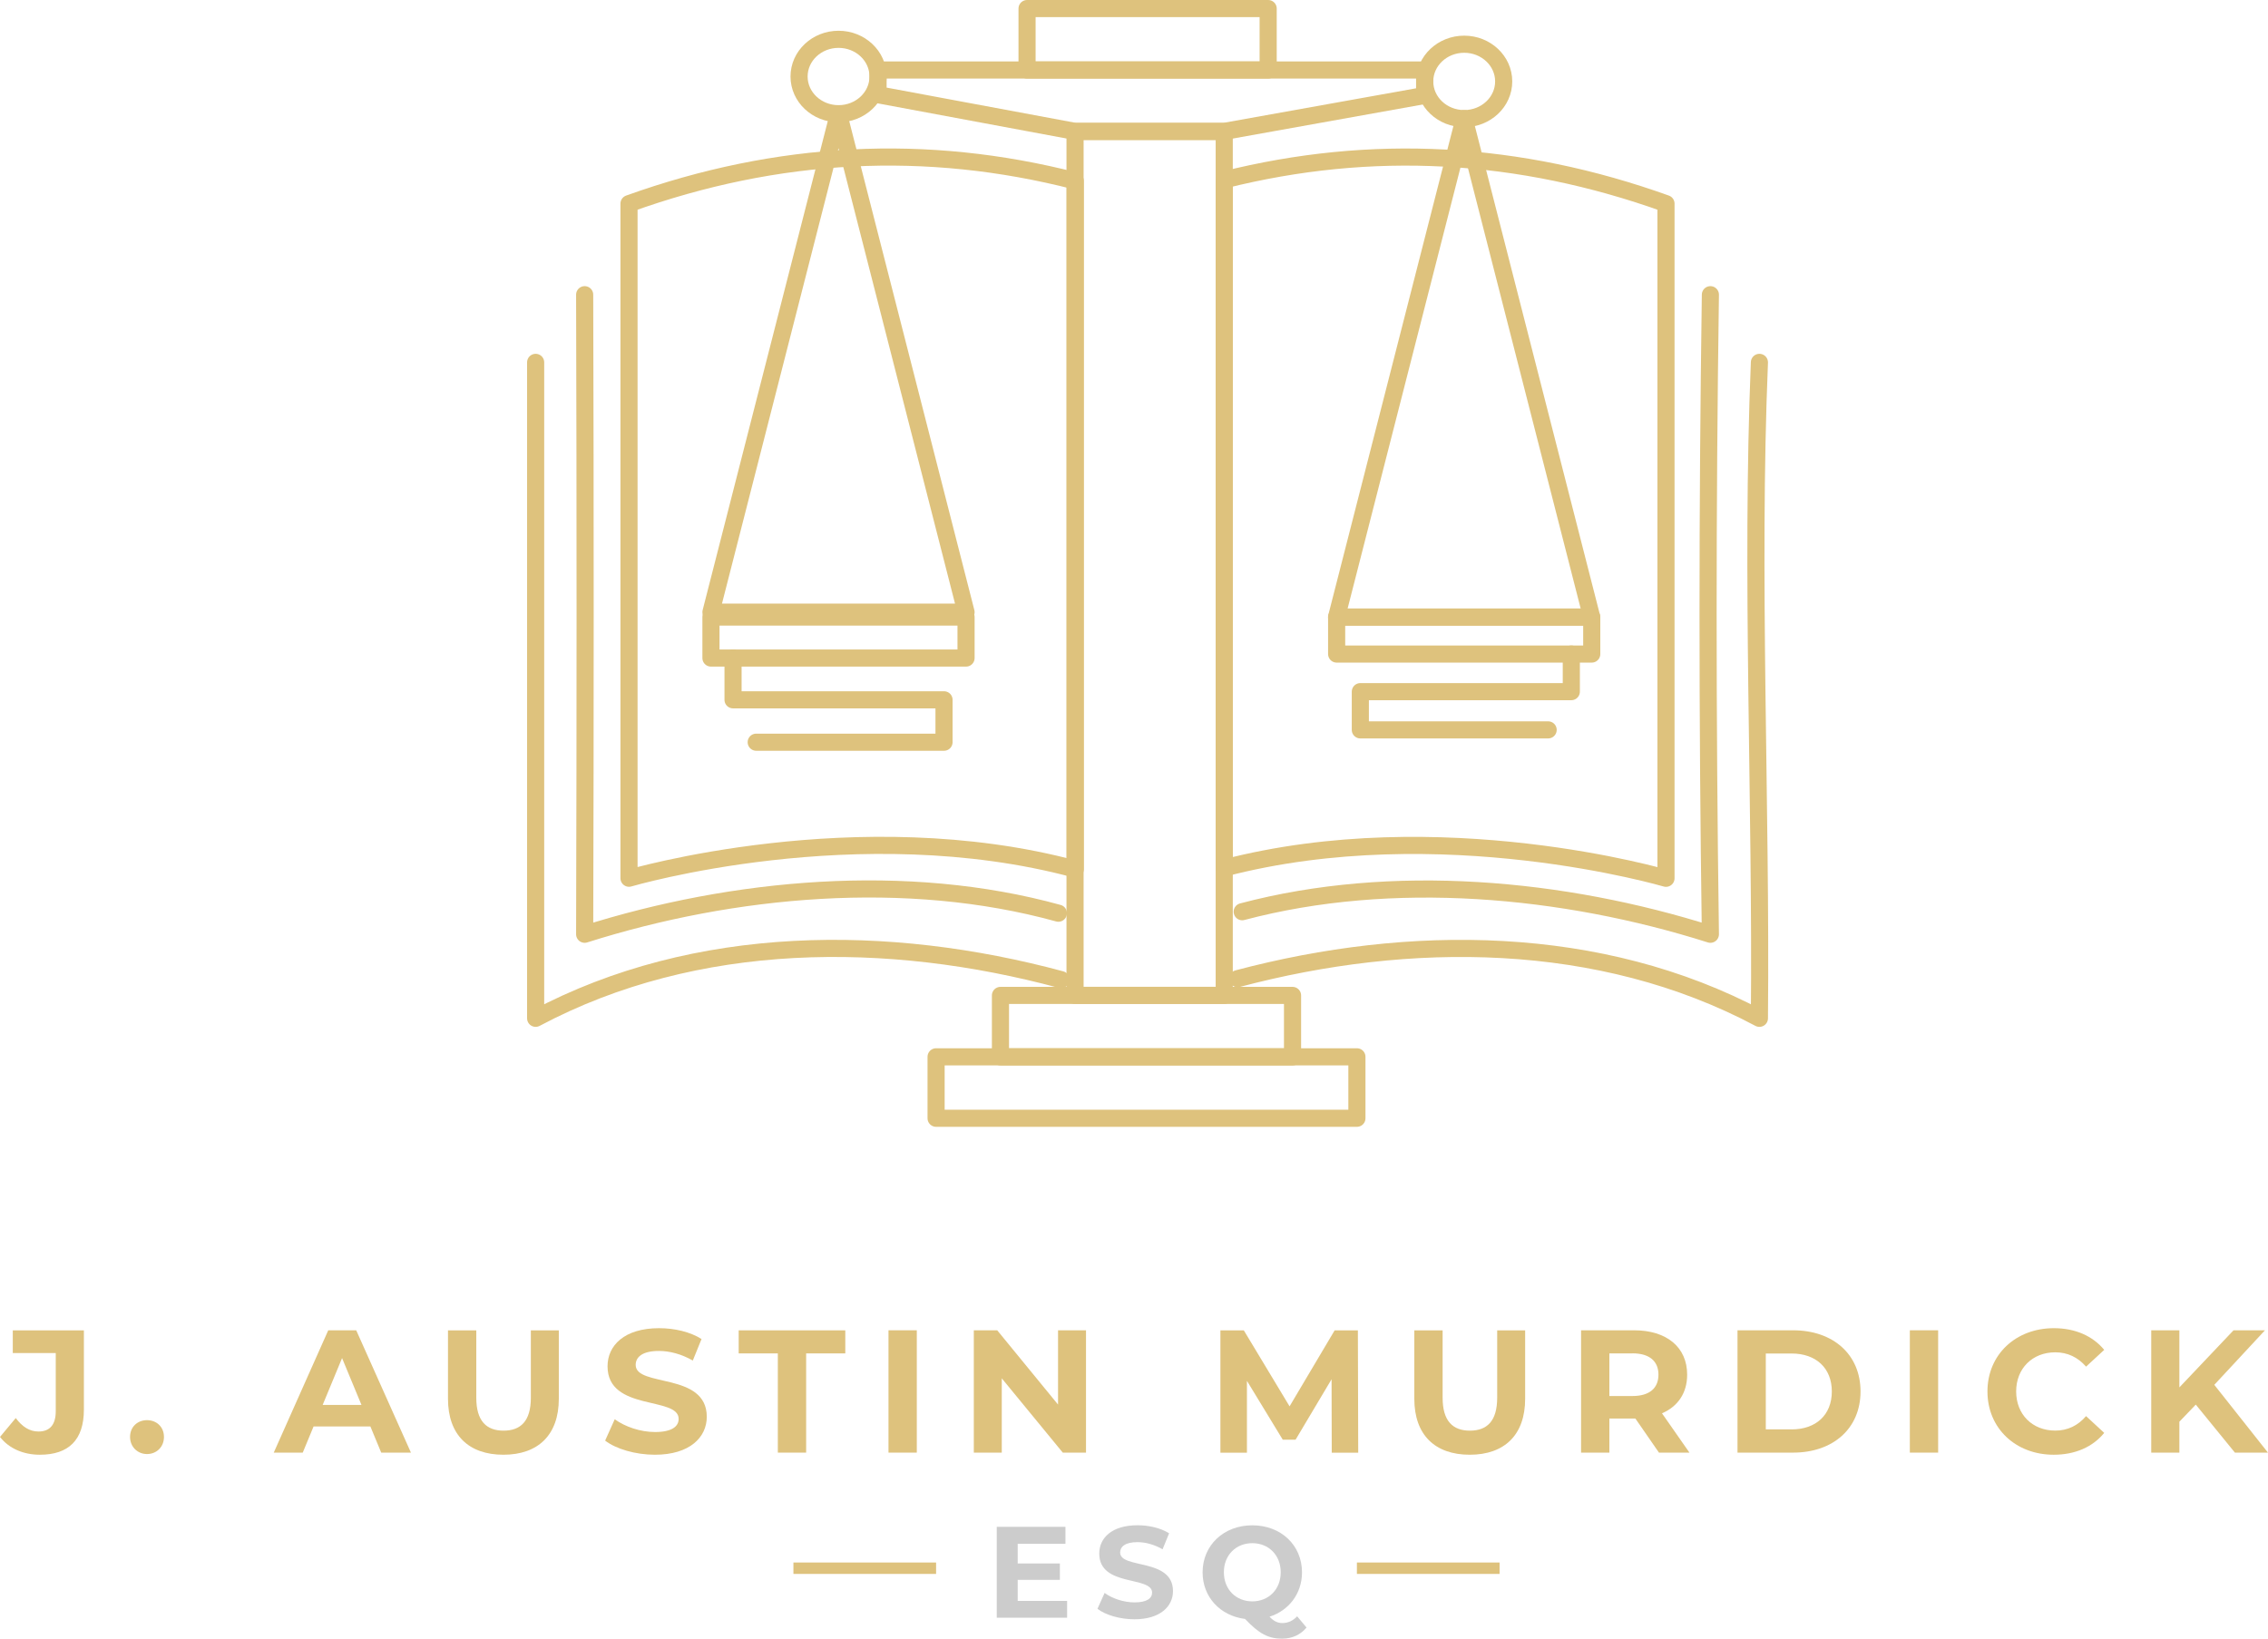 <?xml version="1.0" encoding="UTF-8"?>
<svg id="Layer_2" data-name="Layer 2" xmlns="http://www.w3.org/2000/svg" viewBox="0 0 397.42 287.19">
  <defs>
    <style>
      .cls-1 {
        fill: none;
        stroke: #dec27d;
        stroke-linecap: round;
        stroke-linejoin: round;
        stroke-width: 3px;
      }

      .cls-2 {
        fill: #ccc;
      }

      .cls-3 {
        fill: #dec27d;
      }
    </style>
  </defs>
  <g id="TEXTS">
    <g>
      <g>
        <rect class="cls-1" x="188.38" y="23.03" width="26.14" height="151.42"/>
        <g>
          <rect class="cls-1" x="175.31" y="174.46" width="51.18" height="10.77"/>
          <rect class="cls-1" x="164.03" y="185.22" width="73.74" height="10.77"/>
        </g>
        <g>
          <rect class="cls-1" x="179.97" y="1.5" width="42.25" height="10.77"/>
          <polygon class="cls-1" points="249.64 16.73 214.52 23.03 188.38 23.03 153.86 16.6 153.86 12.27 249.64 12.27 249.64 16.73"/>
        </g>
        <g>
          <path class="cls-1" d="M153.86,13.41c0,3.6-3.1,6.52-6.92,6.52s-6.92-2.92-6.92-6.52,3.1-6.52,6.92-6.52,6.92,2.92,6.92,6.52Z"/>
          <polygon class="cls-1" points="146.93 19.93 124.58 107.29 169.28 107.29 146.93 19.93"/>
          <rect class="cls-1" x="124.58" y="108.15" width="44.7" height="7.18"/>
          <polyline class="cls-1" points="128.45 115.33 128.45 122.65 165.42 122.65 165.42 130.08 132.51 130.08"/>
        </g>
        <g>
          <path class="cls-1" d="M263.49,14.27c0,3.6-3.1,6.52-6.92,6.52s-6.92-2.92-6.92-6.52,3.1-6.52,6.92-6.52,6.92,2.92,6.92,6.52Z"/>
          <polygon class="cls-1" points="256.56 20.79 234.21 108.15 278.91 108.15 256.56 20.79"/>
          <rect class="cls-1" x="234.21" y="108.15" width="44.7" height="6.47" transform="translate(513.13 222.78) rotate(180)"/>
          <polyline class="cls-1" points="275.34 114.63 275.34 121.22 238.37 121.22 238.37 127.92 271.28 127.92"/>
        </g>
      </g>
      <g>
        <g>
          <path class="cls-1" d="M93.86,63.51v114.96c28.16-14.98,61.85-14.93,92.07-6.78"/>
          <path class="cls-1" d="M188.42,31.71c-26.07-6.68-52.13-5.37-78.2,3.98v118.23s40.12-11.82,78.2-1.59V31.71Z"/>
          <path class="cls-1" d="M102.45,51.65c.11,37.77.11,73.83,0,112.09,26.08-8.27,56.49-11.02,83.01-3.69"/>
        </g>
        <g>
          <path class="cls-1" d="M216.87,171.52c30.05-7.97,63.47-7.93,91.43,6.95.35-37.81-1.54-77.66,0-114.96"/>
          <path class="cls-1" d="M291.93,35.69c-25.8-9.26-51.61-10.63-77.41-4.17v120.61c37.84-9.86,77.41,1.8,77.41,1.8V35.69Z"/>
          <path class="cls-1" d="M217.67,159.79c26.28-6.97,56.25-4.22,82.04,3.95-.54-38.27-.54-74.32,0-112.09"/>
        </g>
      </g>
      <g>
        <path class="cls-3" d="M0,251.84l2.76-3.31c1.16,1.56,2.45,2.36,3.98,2.36,1.99,0,3.03-1.19,3.03-3.55v-10.2H2.24v-3.98h12.46v13.9c0,5.3-2.66,7.9-7.72,7.9-2.88,0-5.42-1.1-6.98-3.12Z"/>
        <path class="cls-3" d="M22.79,251.84c0-1.78,1.32-2.94,2.97-2.94s2.97,1.16,2.97,2.94-1.32,3-2.97,3-2.97-1.26-2.97-3Z"/>
        <path class="cls-3" d="M64.9,250h-9.95l-1.9,4.59h-5.08l9.55-21.44h4.9l9.59,21.44h-5.21l-1.9-4.59ZM63.34,246.23l-3.4-8.21-3.4,8.21h6.8Z"/>
        <path class="cls-3" d="M78.5,245.16v-12h4.96v11.82c0,4.07,1.78,5.76,4.78,5.76s4.78-1.68,4.78-5.76v-11.82h4.9v12c0,6.31-3.61,9.8-9.71,9.8s-9.71-3.49-9.71-9.8Z"/>
        <path class="cls-3" d="M106.04,252.48l1.68-3.74c1.81,1.32,4.5,2.24,7.07,2.24,2.94,0,4.13-.98,4.13-2.3,0-4.01-12.46-1.26-12.46-9.22,0-3.64,2.94-6.68,9.03-6.68,2.7,0,5.45.64,7.44,1.9l-1.53,3.77c-1.99-1.13-4.04-1.68-5.94-1.68-2.94,0-4.07,1.1-4.07,2.45,0,3.95,12.46,1.22,12.46,9.09,0,3.58-2.97,6.65-9.09,6.65-3.4,0-6.83-1.01-8.73-2.48Z"/>
        <path class="cls-3" d="M136.3,237.2h-6.86v-4.04h18.68v4.04h-6.86v17.39h-4.96v-17.39Z"/>
        <path class="cls-3" d="M155.69,233.15h4.96v21.44h-4.96v-21.44Z"/>
        <path class="cls-3" d="M190.3,233.15v21.44h-4.07l-10.69-13.02v13.02h-4.9v-21.44h4.1l10.66,13.02v-13.02h4.9Z"/>
        <path class="cls-3" d="M233.36,254.59l-.03-12.86-6.31,10.6h-2.24l-6.28-10.32v12.59h-4.65v-21.44h4.1l8.02,13.32,7.9-13.32h4.07l.06,21.44h-4.65Z"/>
        <path class="cls-3" d="M247.83,245.16v-12h4.96v11.82c0,4.07,1.78,5.76,4.78,5.76s4.78-1.68,4.78-5.76v-11.82h4.9v12c0,6.31-3.61,9.8-9.71,9.8s-9.71-3.49-9.71-9.8Z"/>
        <path class="cls-3" d="M290.7,254.59l-4.13-5.97h-4.56v5.97h-4.96v-21.44h9.28c5.73,0,9.31,2.97,9.31,7.78,0,3.21-1.62,5.57-4.41,6.77l4.81,6.89h-5.33ZM286.05,237.2h-4.04v7.47h4.04c3.03,0,4.56-1.41,4.56-3.74s-1.53-3.74-4.56-3.74Z"/>
        <path class="cls-3" d="M304.46,233.15h9.74c7.01,0,11.82,4.23,11.82,10.72s-4.81,10.72-11.82,10.72h-9.74v-21.44ZM313.95,250.52c4.26,0,7.04-2.54,7.04-6.65s-2.79-6.65-7.04-6.65h-4.53v13.29h4.53Z"/>
        <path class="cls-3" d="M334.66,233.15h4.96v21.44h-4.96v-21.44Z"/>
        <path class="cls-3" d="M348.26,243.87c0-6.46,4.96-11.09,11.64-11.09,3.71,0,6.8,1.35,8.82,3.8l-3.18,2.94c-1.44-1.65-3.25-2.51-5.39-2.51-4.01,0-6.86,2.82-6.86,6.86s2.85,6.86,6.86,6.86c2.14,0,3.95-.86,5.39-2.54l3.18,2.94c-2.02,2.48-5.11,3.83-8.85,3.83-6.65,0-11.61-4.62-11.61-11.09Z"/>
        <path class="cls-3" d="M384.77,246.17l-2.88,3v5.42h-4.93v-21.44h4.93v10.01l9.49-10.01h5.51l-8.88,9.56,9.4,11.88h-5.79l-6.86-8.42Z"/>
      </g>
      <g>
        <path class="cls-2" d="M186.99,280.57v2.96h-12.33v-15.93h12.04v2.96h-8.37v3.46h7.39v2.87h-7.39v3.69h8.67Z"/>
        <path class="cls-2" d="M192.31,281.96l1.25-2.78c1.34.98,3.34,1.66,5.25,1.66,2.18,0,3.07-.73,3.07-1.71,0-2.98-9.26-.93-9.26-6.85,0-2.71,2.18-4.96,6.71-4.96,2,0,4.05.48,5.53,1.41l-1.14,2.8c-1.48-.84-3-1.25-4.41-1.25-2.18,0-3.03.82-3.03,1.82,0,2.93,9.26.91,9.26,6.76,0,2.66-2.21,4.94-6.76,4.94-2.53,0-5.07-.75-6.48-1.84Z"/>
        <path class="cls-2" d="M228.95,285.24c-1.05,1.27-2.55,1.96-4.3,1.96-2.37,0-4.03-.86-6.48-3.46-4.37-.55-7.44-3.85-7.44-8.17,0-4.73,3.69-8.24,8.71-8.24s8.71,3.48,8.71,8.24c0,3.73-2.3,6.69-5.69,7.78.77.82,1.46,1.11,2.25,1.11.98,0,1.84-.39,2.59-1.18l1.64,1.96ZM219.44,280.66c2.84,0,4.98-2.07,4.98-5.1s-2.14-5.1-4.98-5.1-4.98,2.07-4.98,5.1,2.14,5.1,4.98,5.1Z"/>
      </g>
      <rect class="cls-3" x="139.03" y="273.85" width="25" height="2"/>
      <rect class="cls-3" x="237.77" y="273.85" width="25" height="2"/>
    </g>
  </g>
</svg>